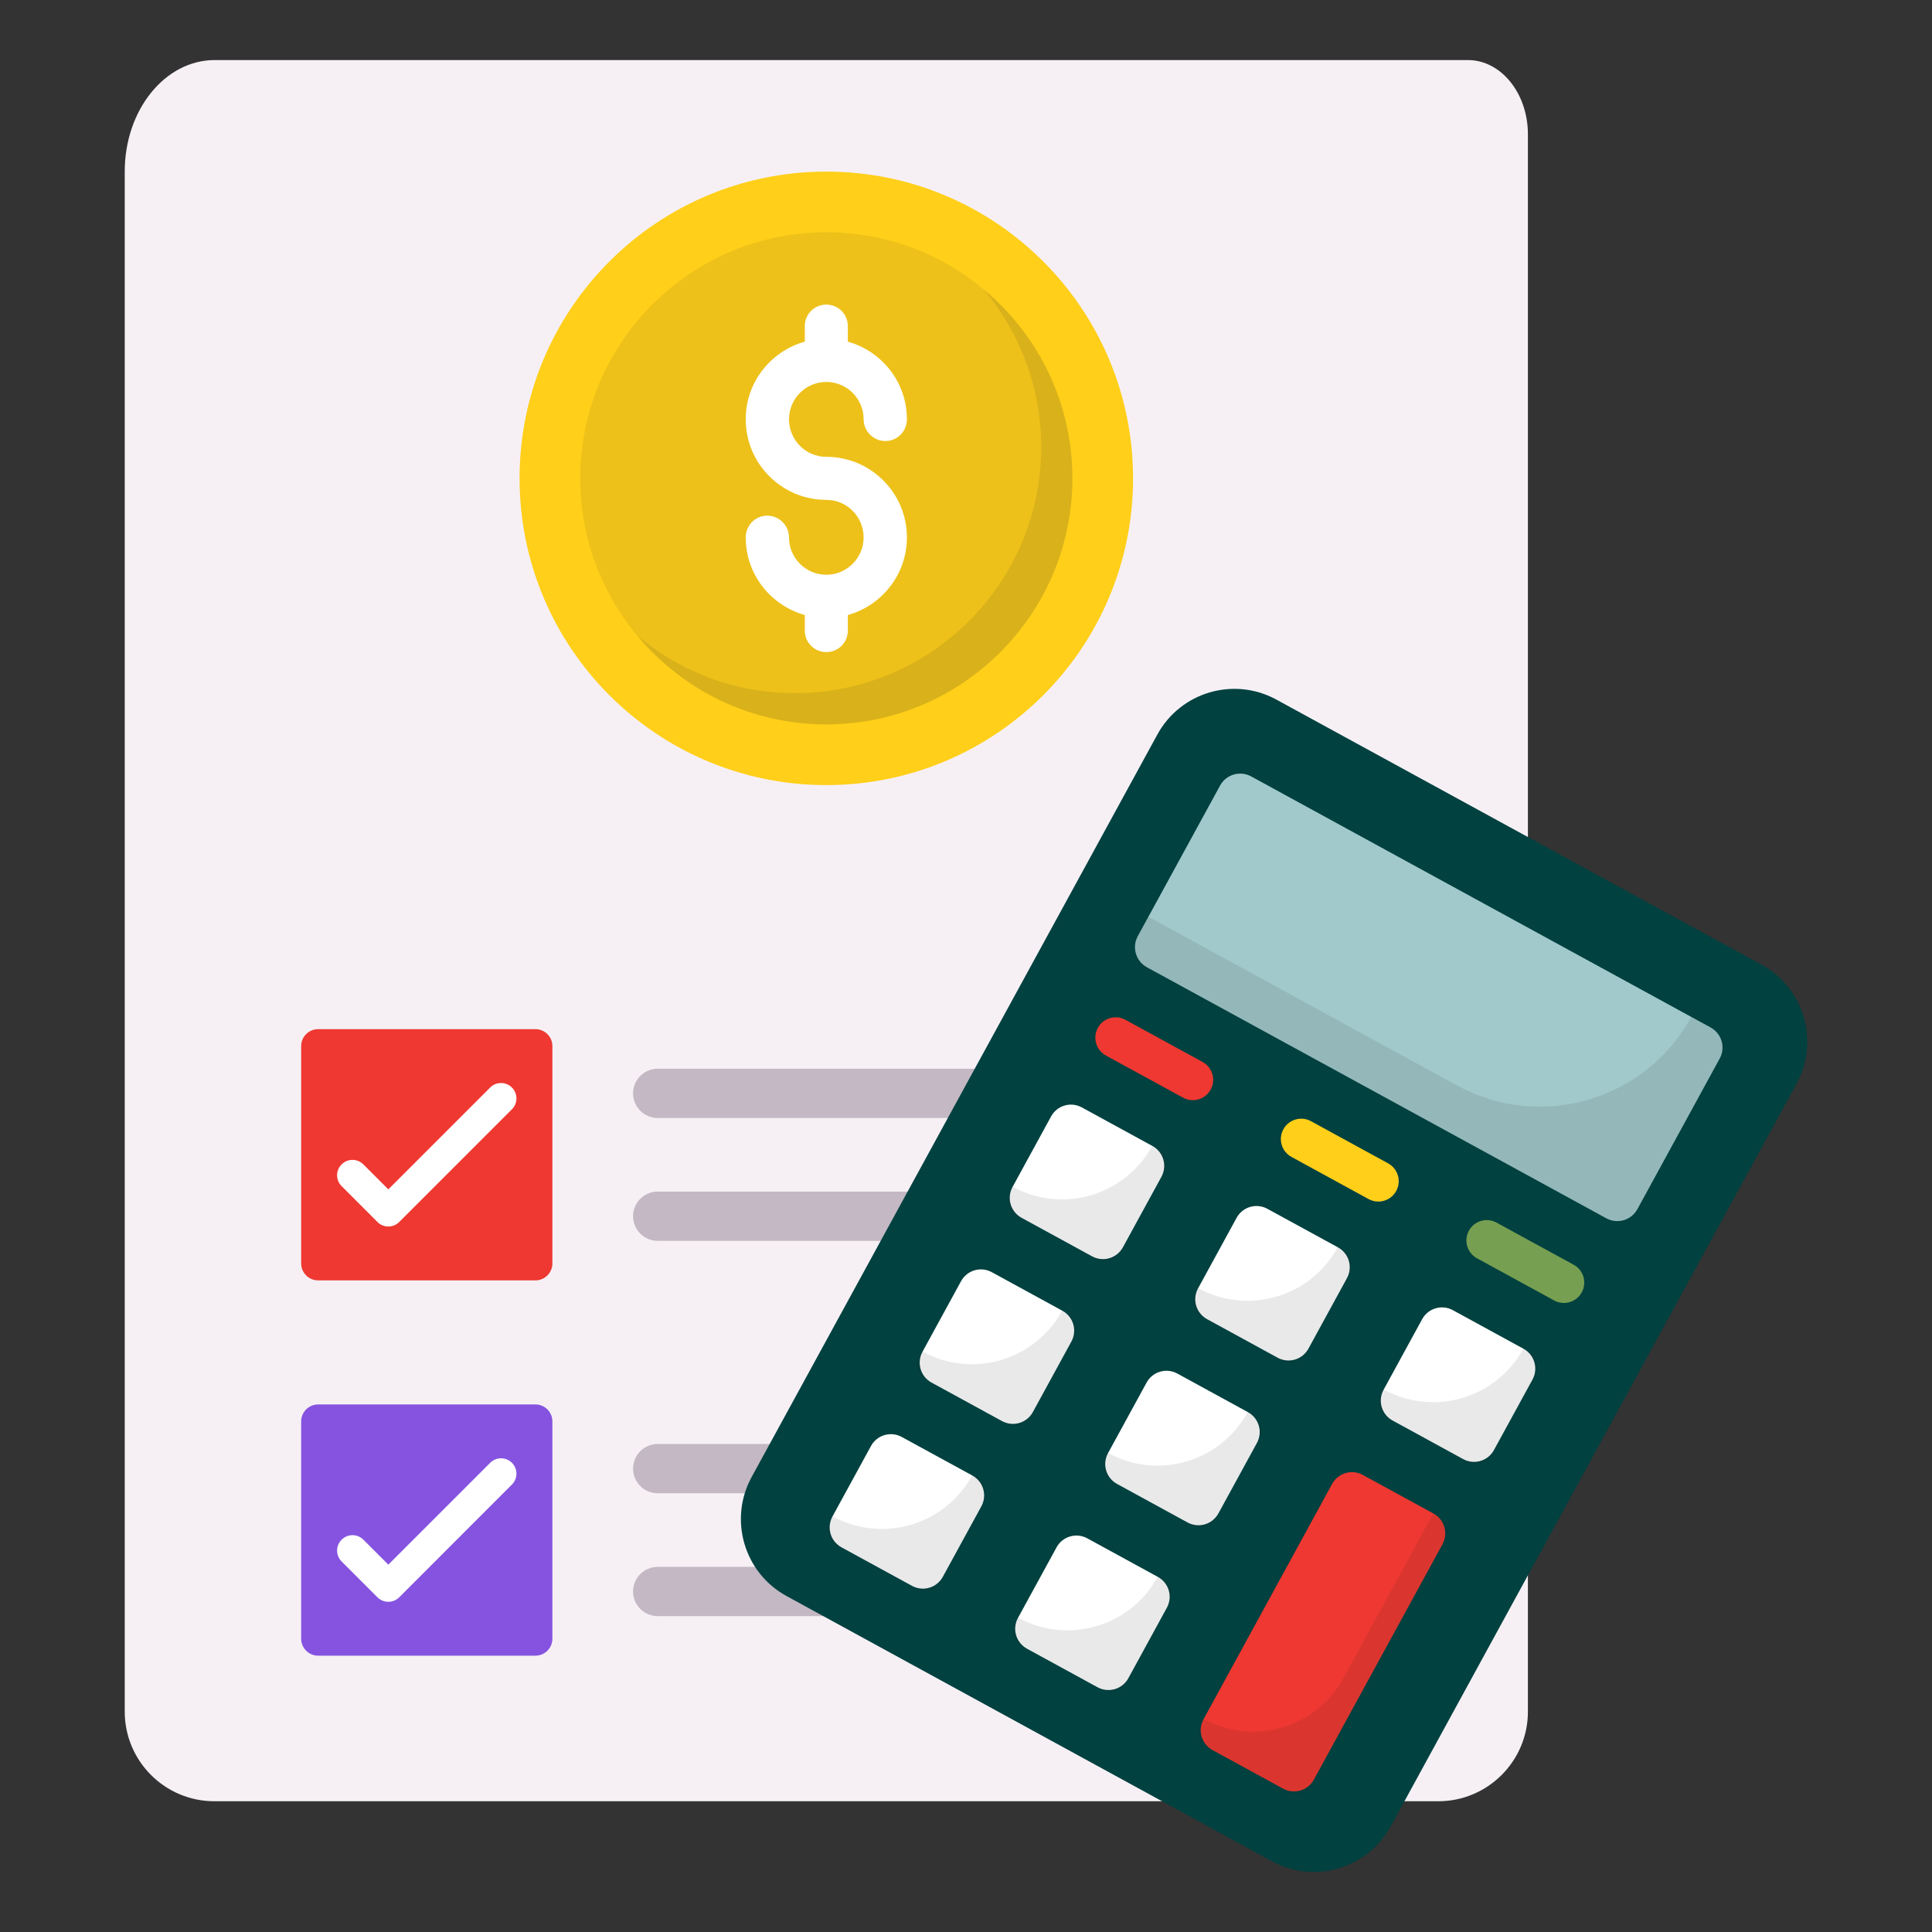 <svg width="110" height="110" viewBox="0 0 110 110" fill="none" xmlns="http://www.w3.org/2000/svg">
<rect x="0" y="0" width="110" height="110" fill="#333333" stroke="none"/>
<path d="M81.886 102.556C84.706 102.556 86.993 100.27 86.993 97.45V7.649C86.993 5.313 85.464 3.42 83.578 3.42H12.223C9.395 3.42 7.102 6.26 7.102 9.764V97.45C7.102 100.27 9.388 102.556 12.209 102.556H81.886Z" fill="#F6F0F5"/>
<path d="M47.047 44.7C56.692 44.7 64.512 36.881 64.512 27.235C64.512 17.589 56.692 9.77 47.047 9.77C37.401 9.77 29.582 17.589 29.582 27.235C29.582 36.881 37.401 44.7 47.047 44.7Z" fill="#FFCF1A"/>
<path d="M47.046 41.246C39.321 41.246 33.037 34.961 33.037 27.235C33.037 19.509 39.321 13.224 47.046 13.224C54.772 13.224 61.057 19.509 61.057 27.235C61.057 34.961 54.772 41.246 47.046 41.246Z" fill="#EDC119"/>
<g opacity="0.1">
<path d="M61.059 27.241C61.059 34.955 54.772 41.243 47.045 41.243C42.728 41.243 38.859 39.284 36.296 36.201C38.726 38.244 41.858 39.465 45.268 39.465C52.994 39.465 59.282 33.178 59.282 25.463C59.282 22.053 58.061 18.922 56.017 16.491C59.101 19.055 61.059 22.924 61.059 27.241Z" fill="#231F20"/>
</g>
<path d="M51.636 30.599C51.636 32.708 50.21 34.475 48.272 35.018V35.902C48.272 36.584 47.729 37.127 47.047 37.127C46.365 37.127 45.822 36.584 45.822 35.902V35.018C43.884 34.475 42.458 32.708 42.458 30.599C42.458 29.917 43.001 29.359 43.683 29.359C44.365 29.359 44.923 29.917 44.923 30.599C44.923 31.762 45.869 32.724 47.047 32.724C48.225 32.724 49.171 31.762 49.171 30.599C49.171 29.421 48.225 28.46 47.047 28.46C44.52 28.46 42.458 26.413 42.458 23.871C42.458 21.762 43.884 19.995 45.822 19.452V18.568C45.822 17.886 46.365 17.343 47.047 17.343C47.729 17.343 48.272 17.886 48.272 18.568V19.452C50.21 19.995 51.636 21.762 51.636 23.871C51.636 24.553 51.094 25.111 50.411 25.111C49.729 25.111 49.171 24.553 49.171 23.871C49.171 22.708 48.225 21.747 47.047 21.747C45.869 21.747 44.923 22.708 44.923 23.871C44.923 25.049 45.869 26.01 47.047 26.01C49.574 26.01 51.636 28.057 51.636 30.599Z" fill="white"/>
<path d="M30.484 94.267H18.113C17.579 94.267 17.147 93.834 17.147 93.3V80.93C17.147 80.396 17.579 79.963 18.113 79.963H30.484C31.018 79.963 31.451 80.396 31.451 80.93V93.3C31.451 93.834 31.018 94.267 30.484 94.267Z" fill="#8553E0"/>
<path d="M73.101 85.02H37.447C36.673 85.02 36.044 84.392 36.044 83.618C36.044 82.844 36.673 82.216 37.447 82.216H73.101C73.875 82.216 74.503 82.844 74.503 83.618C74.503 84.392 73.875 85.02 73.101 85.02Z" fill="#C3B8C3"/>
<path d="M61.847 92.015H37.447C36.673 92.015 36.044 91.387 36.044 90.613C36.044 89.839 36.673 89.211 37.447 89.211H61.847C62.621 89.211 63.249 89.839 63.249 90.613C63.249 91.387 62.621 92.015 61.847 92.015Z" fill="#C3B8C3"/>
<path d="M22.11 91.2C21.886 91.2 21.661 91.114 21.49 90.943L19.45 88.903C19.107 88.56 19.107 88.006 19.45 87.663C19.792 87.321 20.347 87.321 20.689 87.663L22.11 89.084L27.908 83.286C28.25 82.944 28.805 82.944 29.147 83.286C29.49 83.628 29.49 84.183 29.147 84.525L22.73 90.943C22.558 91.114 22.334 91.2 22.11 91.2Z" fill="white"/>
<path d="M30.484 72.9H18.113C17.579 72.9 17.147 72.467 17.147 71.933V59.562C17.147 59.029 17.579 58.596 18.113 58.596H30.484C31.018 58.596 31.451 59.029 31.451 59.562V71.933C31.451 72.467 31.018 72.9 30.484 72.9Z" fill="#EE3831"/>
<path d="M73.101 63.653H37.447C36.673 63.653 36.044 63.025 36.044 62.251C36.044 61.477 36.673 60.849 37.447 60.849H73.101C73.875 60.849 74.503 61.477 74.503 62.251C74.503 63.025 73.875 63.653 73.101 63.653Z" fill="#C3B8C3"/>
<path d="M61.847 70.648H37.447C36.673 70.648 36.044 70.019 36.044 69.246C36.044 68.472 36.673 67.844 37.447 67.844H61.847C62.621 67.844 63.249 68.472 63.249 69.246C63.249 70.019 62.621 70.648 61.847 70.648Z" fill="#C3B8C3"/>
<path d="M22.11 69.833C21.886 69.833 21.661 69.747 21.49 69.576L19.45 67.535C19.107 67.193 19.107 66.638 19.45 66.296C19.792 65.954 20.347 65.954 20.689 66.296L22.11 67.717L27.908 61.919C28.25 61.577 28.805 61.577 29.147 61.919C29.49 62.261 29.49 62.816 29.147 63.158L22.73 69.576C22.558 69.747 22.334 69.833 22.11 69.833Z" fill="white"/>
<path d="M72.407 105.967L44.783 90.872C42.363 89.549 41.473 86.515 42.796 84.095L65.896 41.82C67.219 39.4 70.254 38.51 72.674 39.833L100.298 54.928C102.718 56.25 103.608 59.285 102.286 61.705L79.185 103.979C77.862 106.4 74.828 107.29 72.407 105.967Z" fill="#014140"/>
<path d="M93.225 68.845L97.912 60.269C98.257 59.637 98.025 58.844 97.392 58.499L71.237 44.206C70.605 43.861 69.813 44.093 69.467 44.726L64.781 53.301C64.436 53.934 64.668 54.726 65.3 55.071L91.455 69.364C92.087 69.709 92.88 69.477 93.225 68.845Z" fill="#A1C9CB"/>
<g opacity="0.1">
<path d="M97.913 60.264L93.221 68.85C92.881 69.472 92.085 69.715 91.452 69.368L65.294 55.075C64.661 54.729 64.435 53.927 64.775 53.305L65.382 52.195L82.965 61.803C87.725 64.404 93.693 62.654 96.295 57.893L97.394 58.494C98.027 58.84 98.253 59.642 97.913 60.264Z" fill="#231F20"/>
</g>
<path d="M62.181 71.531L58.161 69.334C57.536 68.992 57.306 68.209 57.648 67.585L59.845 63.564C60.186 62.939 60.969 62.709 61.594 63.051L65.615 65.248C66.239 65.589 66.469 66.372 66.128 66.997L63.931 71.018C63.589 71.642 62.806 71.872 62.181 71.531Z" fill="white"/>
<path d="M72.745 77.303L68.724 75.106C68.1 74.765 67.87 73.981 68.211 73.357L70.408 69.336C70.75 68.712 71.533 68.482 72.157 68.823L76.178 71.02C76.803 71.362 77.032 72.145 76.691 72.769L74.494 76.79C74.153 77.415 73.37 77.644 72.745 77.303Z" fill="white"/>
<path d="M83.308 83.075L79.288 80.878C78.663 80.537 78.433 79.754 78.775 79.129L80.972 75.108C81.313 74.484 82.096 74.254 82.721 74.596L86.742 76.793C87.366 77.134 87.596 77.917 87.255 78.542L85.057 82.562C84.716 83.187 83.933 83.417 83.308 83.075Z" fill="white"/>
<path d="M57.055 80.912L53.034 78.715C52.41 78.374 52.18 77.591 52.521 76.966L54.718 72.945C55.06 72.32 55.843 72.091 56.468 72.432L60.488 74.629C61.113 74.971 61.343 75.754 61.001 76.378L58.804 80.399C58.463 81.024 57.68 81.253 57.055 80.912Z" fill="white"/>
<path d="M67.618 86.684L63.598 84.487C62.973 84.146 62.743 83.363 63.085 82.738L65.282 78.718C65.623 78.093 66.406 77.863 67.031 78.204L71.052 80.402C71.676 80.743 71.906 81.526 71.565 82.151L69.368 86.171C69.026 86.796 68.243 87.026 67.618 86.684Z" fill="white"/>
<path d="M51.929 90.293L47.908 88.096C47.283 87.755 47.054 86.972 47.395 86.347L49.592 82.326C49.933 81.702 50.717 81.472 51.341 81.814L55.362 84.011C55.986 84.352 56.216 85.135 55.875 85.76L53.678 89.78C53.336 90.405 52.553 90.635 51.929 90.293Z" fill="white"/>
<path d="M62.492 96.066L58.471 93.869C57.847 93.527 57.617 92.744 57.958 92.12L60.156 88.099C60.497 87.474 61.28 87.245 61.905 87.586L65.925 89.783C66.55 90.124 66.78 90.907 66.438 91.532L64.241 95.553C63.9 96.177 63.117 96.407 62.492 96.066Z" fill="white"/>
<path d="M73.055 101.838L69.035 99.641C68.41 99.3 68.18 98.516 68.522 97.892L75.845 84.49C76.187 83.865 76.97 83.635 77.594 83.977L81.615 86.174C82.24 86.515 82.469 87.298 82.128 87.923L74.805 101.325C74.463 101.95 73.68 102.179 73.055 101.838Z" fill="#EE3831"/>
<g opacity="0.1">
<path d="M82.304 87.6L74.63 101.644C74.385 102.091 73.819 102.257 73.372 102.013L68.715 99.468C68.267 99.223 68.101 98.657 68.346 98.21L68.529 97.874L68.539 97.88C71.375 99.43 74.931 98.387 76.481 95.551L81.61 86.165L81.935 86.342C82.382 86.587 82.549 87.153 82.304 87.6Z" fill="#231F20"/>
</g>
<g opacity="0.1">
<path d="M66.296 66.677L63.751 71.335C63.507 71.782 62.951 71.954 62.493 71.704L57.846 69.164C57.388 68.914 57.232 68.354 57.477 67.906L57.66 67.571C60.496 69.121 64.052 68.078 65.602 65.242L65.927 65.419C66.385 65.669 66.541 66.23 66.296 66.677Z" fill="#231F20"/>
</g>
<g opacity="0.1">
<path d="M76.862 72.451L74.317 77.108C74.072 77.556 73.506 77.722 73.059 77.477L68.401 74.932C67.954 74.688 67.788 74.122 68.032 73.674L68.216 73.339L68.226 73.344C71.062 74.894 74.618 73.851 76.167 71.015L76.493 71.193C76.94 71.437 77.106 72.004 76.862 72.451Z" fill="#231F20"/>
</g>
<g opacity="0.1">
<path d="M87.427 78.225L84.882 82.882C84.638 83.329 84.072 83.496 83.624 83.251L78.967 80.706C78.519 80.461 78.353 79.895 78.598 79.448L78.781 79.112L78.792 79.118C81.628 80.668 85.183 79.625 86.733 76.789L87.058 76.966C87.506 77.211 87.672 77.777 87.427 78.225Z" fill="#231F20"/>
</g>
<g opacity="0.1">
<path d="M61.173 76.053L58.628 80.711C58.383 81.158 57.827 81.33 57.37 81.08L52.722 78.54C52.265 78.29 52.109 77.73 52.353 77.282L52.531 76.957C55.367 78.507 58.923 77.464 60.473 74.627L60.478 74.617L60.804 74.795C61.261 75.045 61.417 75.606 61.173 76.053Z" fill="#231F20"/>
</g>
<g opacity="0.1">
<path d="M71.738 81.827L69.193 86.484C68.949 86.932 68.383 87.098 67.935 86.853L63.278 84.308C62.83 84.064 62.664 83.498 62.909 83.05L63.087 82.725L63.097 82.73C65.933 84.28 69.489 83.237 71.038 80.401L71.044 80.391L71.369 80.569C71.817 80.813 71.983 81.379 71.738 81.827Z" fill="#231F20"/>
</g>
<g opacity="0.1">
<path d="M56.044 85.439L53.499 90.097C53.254 90.544 52.698 90.716 52.241 90.466L47.593 87.926C47.136 87.676 46.98 87.116 47.224 86.668L47.408 86.333C50.244 87.882 53.8 86.84 55.349 84.004L55.675 84.181C56.132 84.431 56.288 84.992 56.044 85.439Z" fill="#231F20"/>
</g>
<g opacity="0.1">
<path d="M66.609 91.213L64.064 95.87C63.82 96.318 63.254 96.484 62.806 96.239L58.149 93.694C57.701 93.45 57.535 92.884 57.78 92.436L57.963 92.101L57.973 92.106C60.81 93.656 64.365 92.613 65.915 89.777L66.24 89.955C66.688 90.199 66.854 90.766 66.609 91.213Z" fill="#231F20"/>
</g>
<path d="M67.359 62.497L62.967 60.098C62.405 59.791 62.199 59.087 62.506 58.525C62.813 57.963 63.517 57.757 64.079 58.064L68.47 60.464C69.032 60.771 69.238 61.474 68.931 62.036C68.624 62.598 67.921 62.804 67.359 62.497Z" fill="#EE3831"/>
<path d="M77.922 68.27L73.531 65.87C72.969 65.563 72.762 64.859 73.069 64.297C73.376 63.735 74.08 63.529 74.642 63.836L79.033 66.236C79.595 66.543 79.802 67.246 79.495 67.808C79.187 68.371 78.484 68.577 77.922 68.27Z" fill="#FFCF1A"/>
<path d="M88.486 74.043L84.094 71.642C83.532 71.335 83.326 70.632 83.633 70.07C83.94 69.508 84.643 69.301 85.205 69.609L89.598 72.009C90.16 72.316 90.366 73.019 90.059 73.581C89.752 74.143 89.048 74.35 88.486 74.043Z" fill="#769F51"/>
</svg>
